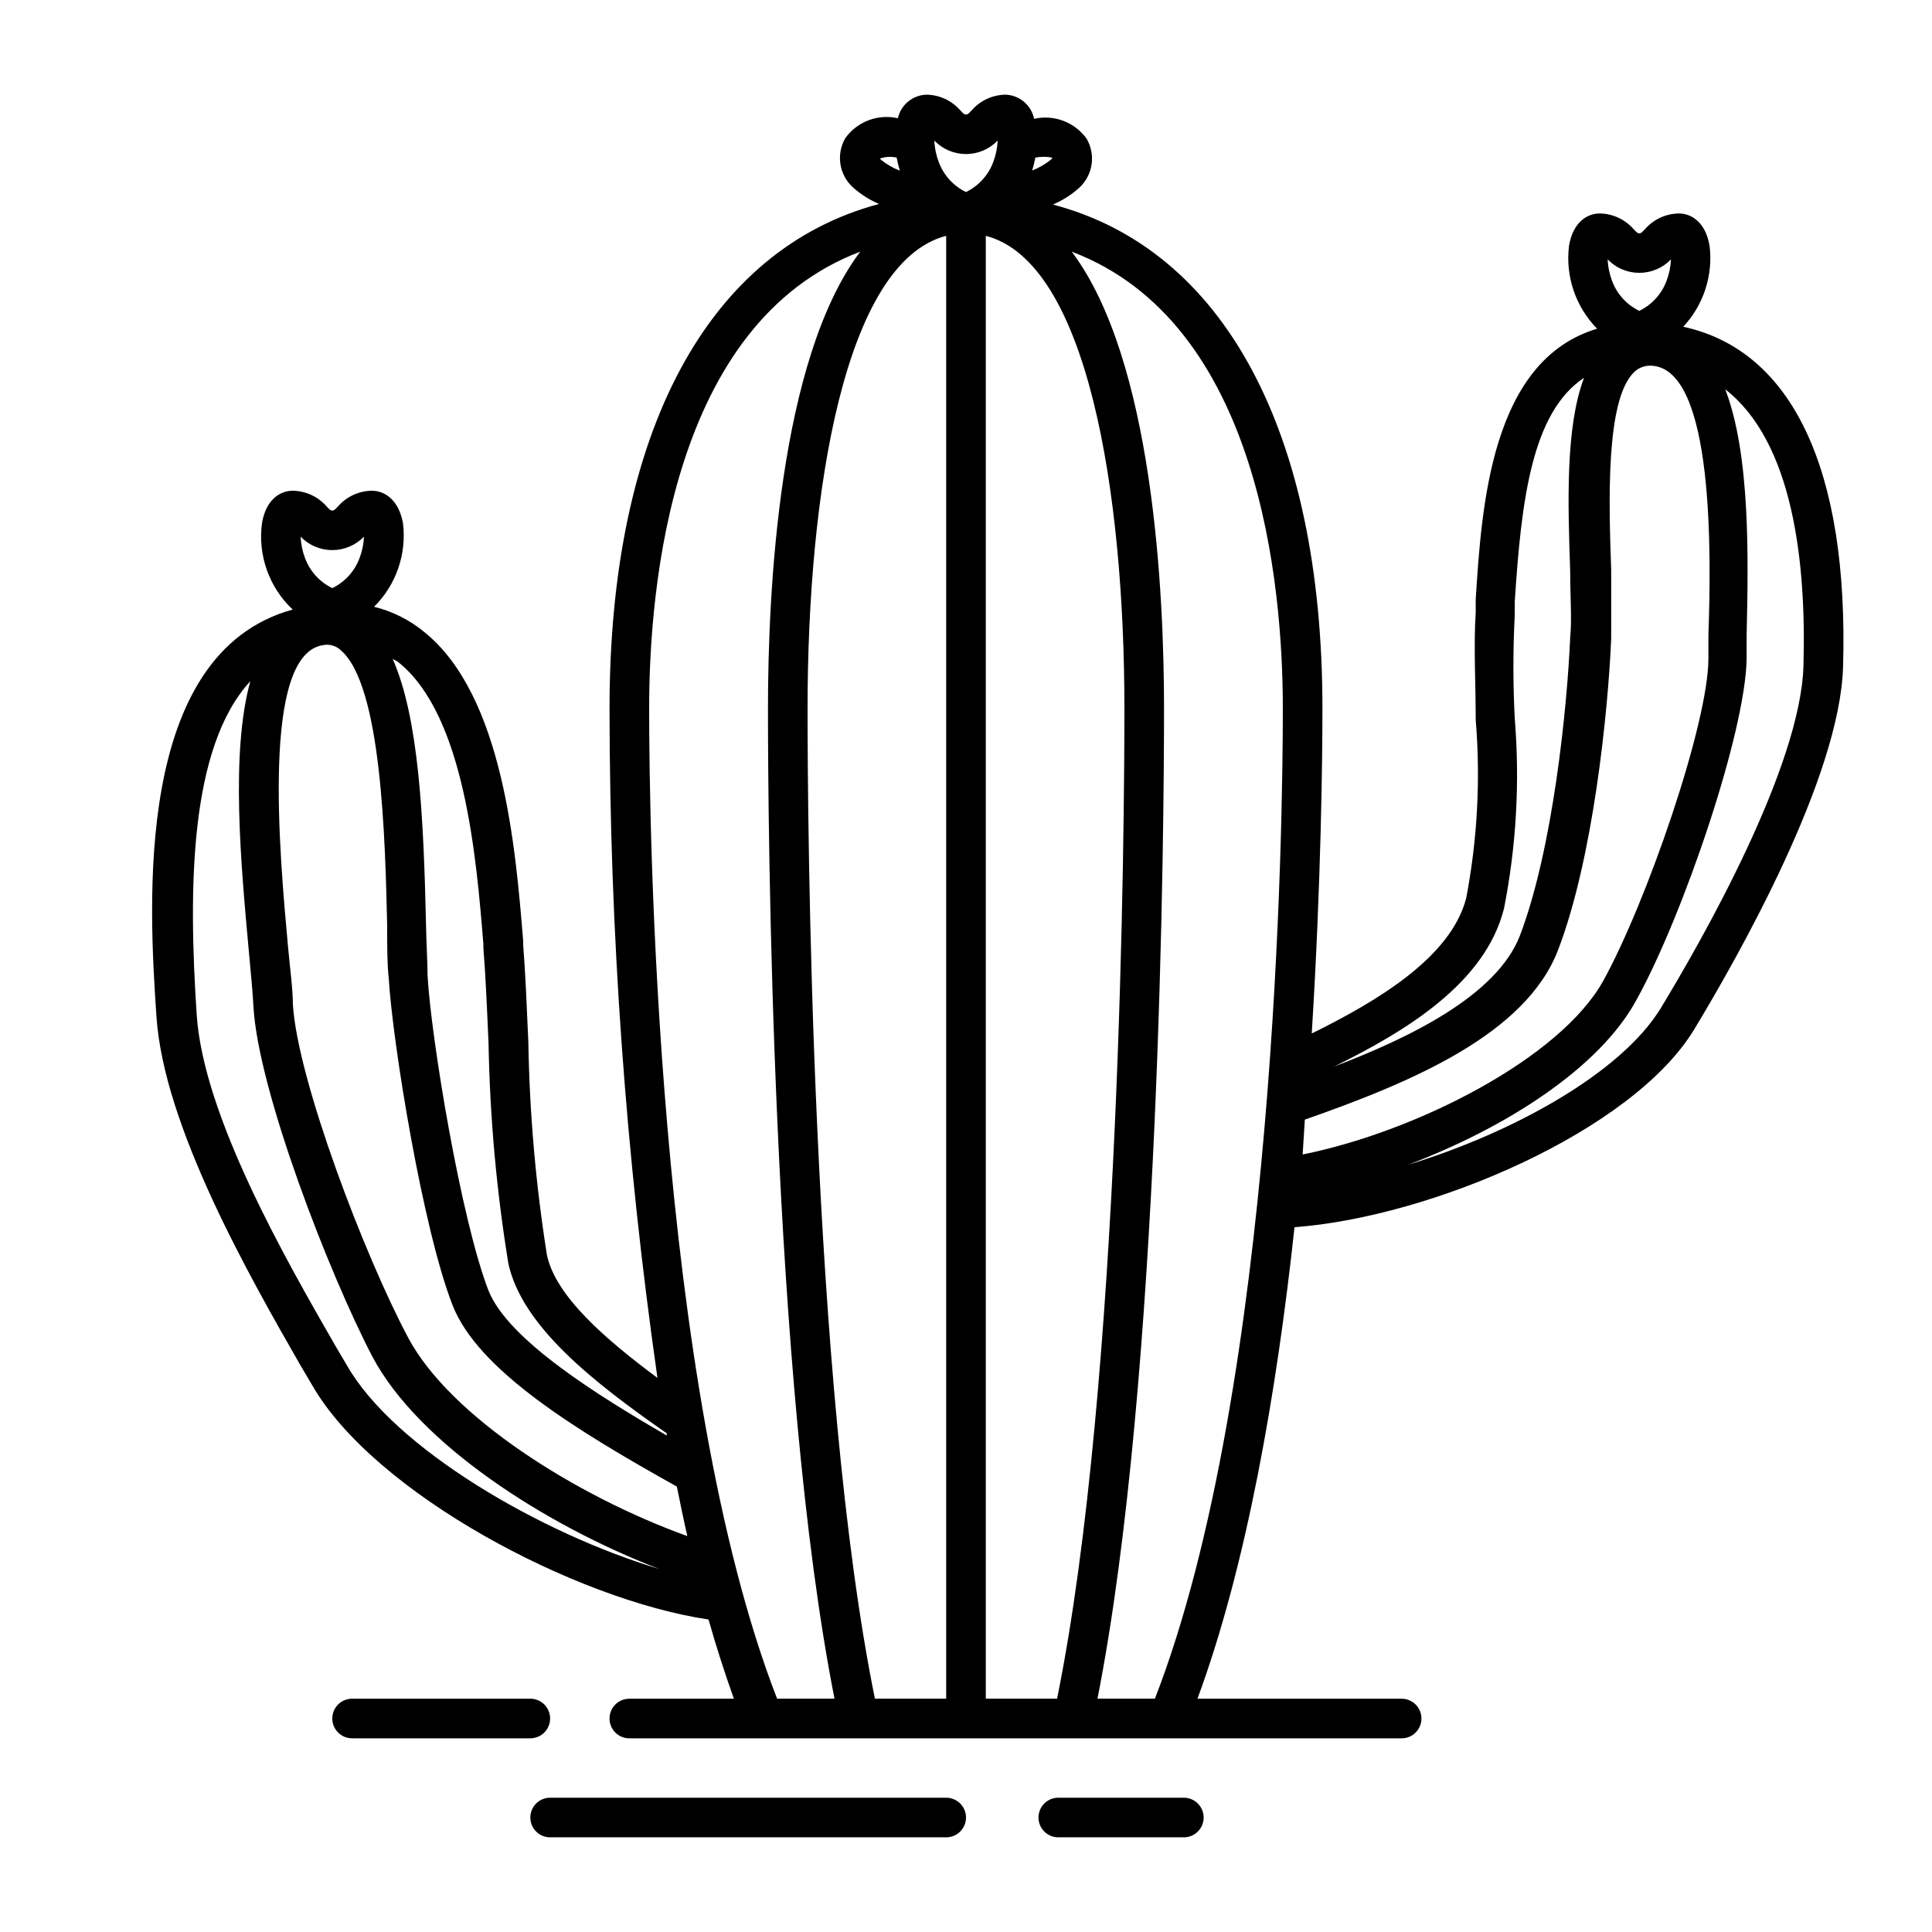 <?xml version="1.0" encoding="UTF-8"?>
<!-- Uploaded to: SVG Repo, www.svgrepo.com, Generator: SVG Repo Mixer Tools -->
<svg fill="#000000" width="800px" height="800px" version="1.1" viewBox="144 144 512 512" xmlns="http://www.w3.org/2000/svg">
 <g>
  <path d="m284.54 604.67h-47.234c-2.898 0-5.246-2.352-5.246-5.25s2.348-5.246 5.246-5.246h47.234c2.898 0 5.246 2.348 5.246 5.246s-2.348 5.25-5.246 5.25z"/>
  <path d="m394.75 630.91h-104.96c-2.898 0-5.246-2.348-5.246-5.246 0-2.898 2.348-5.25 5.246-5.25h104.96c2.898 0 5.25 2.352 5.25 5.25 0 2.898-2.352 5.246-5.25 5.246z"/>
  <path d="m457.73 630.91h-33.273c-2.898 0-5.246-2.348-5.246-5.246 0-2.898 2.348-5.25 5.246-5.25h33.273c2.898 0 5.25 2.352 5.25 5.25 0 2.898-2.352 5.246-5.25 5.246z"/>
  <path d="m590.08 230.59c5.375-5.758 7.93-13.594 6.981-21.414-1.051-6.348-4.883-8.605-8.137-8.605-3.441 0.043-6.707 1.551-8.973 4.144-1.051 1.102-1.102 1.102-1.523 1.102-0.418 0-0.473 0-1.523-1.102h0.004c-2.266-2.594-5.531-4.102-8.977-4.144-3.254 0-7.086 2.258-8.133 8.605-0.98 8.066 1.762 16.141 7.453 21.938-28.184 8.398-30.598 47.23-32.172 71.688v3.465c-0.578 9.133 0 18.527 0 28.496 1.301 15.785 0.453 31.676-2.519 47.23-4.039 15.742-23.617 27.344-40.934 35.895 2.519-40.457 2.832-73.73 2.832-86.117 0-73.473-26.238-121.7-71.426-133.56h0.004c2.531-1.082 4.871-2.574 6.926-4.406 3.668-3.34 4.5-8.789 1.992-13.066-3.164-4.379-8.637-6.445-13.906-5.25-0.746-3.617-3.863-6.262-7.555-6.402-3.445 0.043-6.711 1.551-8.977 4.144-1.047 1.102-1.102 1.102-1.52 1.102s-0.473 0-1.523-1.102c-2.266-2.594-5.531-4.102-8.973-4.144-3.644 0.125-6.75 2.688-7.559 6.246-5.269-1.195-10.742 0.871-13.906 5.246-2.508 4.281-1.676 9.73 1.992 13.07 2.055 1.832 4.394 3.32 6.93 4.406-45.188 12.02-71.426 60.246-71.426 133.72 0.047 59.355 4.293 118.63 12.699 177.38-14.117-10.496-26.977-21.727-29.285-32.539v0.004c-2.973-18.719-4.621-37.625-4.934-56.574-0.418-9.5-0.789-18.422-1.363-25.609v-1.051c-1.996-24.352-5.246-65.023-26.238-81.922-3.871-3.191-8.41-5.469-13.277-6.664 5.84-5.801 8.672-13.977 7.66-22.148-1.152-6.348-4.984-8.605-8.238-8.605-3.445 0.043-6.707 1.551-8.977 4.144-1.051 1.102-1.102 1.102-1.523 1.102-0.418 0-0.473 0-1.523-1.102h0.004c-2.266-2.594-5.527-4.102-8.973-4.144-3.254 0-7.086 2.258-8.133 8.605h-0.004c-1.137 8.492 1.891 17.016 8.137 22.883-42.457 11.703-38.047 78.719-36.105 107.85 1.941 29.125 24.613 68.801 38.152 92.418l3.098 5.246c16.371 28.602 69.691 56.887 105.06 62.137 2.047 7.242 4.305 14.223 6.719 20.992h-27.711c-2.898 0-5.246 2.348-5.246 5.246s2.348 5.25 5.246 5.25h204.67c2.898 0 5.25-2.352 5.25-5.25s-2.352-5.246-5.25-5.246h-54.105c13.016-35.266 20.992-81.133 25.715-124.96 36.266-2.676 89.688-25.504 105.96-52.48 11.547-19.102 38.574-66.703 39.414-96.039 1.52-52.27-13.488-83.863-42.352-90.105zm-171.71-44.82c1.488-0.289 3.023-0.289 4.512 0-0.074 0.203-0.199 0.387-0.367 0.527-1.5 1.215-3.184 2.188-4.984 2.887 0.352-1.121 0.633-2.258 0.84-3.414zm-36.734 0h-0.004c0.207 1.172 0.488 2.328 0.84 3.465-1.801-0.695-3.484-1.672-4.984-2.887l-0.316-0.316c1.434-0.516 2.981-0.605 4.461-0.262zm-131.94 133.82c17.477 14.117 20.57 52.008 22.41 74.625v1.051c0.578 6.981 0.945 15.742 1.363 25.242v0.004c0.355 19.535 2.109 39.02 5.25 58.305 3.57 16.582 22.516 31.488 41.984 45.027v0.578c-18.105-10.496-41.984-25.297-47.23-38.363-7.293-18.789-15.219-66.859-16.164-83.496 0-3.516-0.316-8.238-0.418-13.75-0.629-28.129-1.891-54.527-8.816-70.164 0.676 0.367 1.203 0.574 1.621 0.941zm-17.633-29.809c3.168 0.004 6.199-1.285 8.395-3.566-0.086 1.977-0.492 3.926-1.207 5.773-1.297 3.445-3.871 6.266-7.188 7.871-3.316-1.605-5.891-4.426-7.191-7.871-0.711-1.848-1.117-3.797-1.207-5.773 2.199 2.281 5.231 3.57 8.398 3.566zm3.883 216.06-3.098-5.246c-13.121-22.828-35.059-60.98-36.734-87.902-2.203-33.273-1.941-70.586 14.223-88.168-5.246 19.051-2.519 48.23-0.367 71.844 0.523 5.617 0.996 10.496 1.207 14.59 1.363 22.355 19.996 70.48 31.488 92.523 12.227 23.145 45.922 44.766 76.043 56.312-31.383-9.398-70.27-32.016-82.762-53.953zm16.164-7.453c-11.441-21.465-29.285-68.223-30.492-88.219 0-4.039-0.734-9.184-1.258-14.957-2.309-25.242-7.137-77.777 9.238-80.242h-0.004c1.68-0.352 3.422 0.137 4.672 1.312 10.914 9.184 11.809 50.539 12.332 72.789 0 5.617 0 10.496 0.418 14.117 0.996 16.949 8.973 66.336 16.898 86.645 6.664 17.215 32.746 33.219 59.461 48.125 0.891 4.41 1.785 8.816 2.781 13.121-29.332-10.551-62.922-31.648-74.047-52.691zm97.824 95.777c-32.223-82.973-33.902-232.86-33.902-262.4 0-32.539 6.086-102.18 55.945-121.07-21.57 28.652-24.457 90.211-24.457 121.07 0 29.492 0.891 177.59 17.633 262.4zm44.816 0h-18.891c-16.953-83.391-17.844-232.86-17.844-262.4 0-57.309 9.762-118.29 36.734-125.27zm5.25-399.27c-3.316-1.605-5.891-4.426-7.191-7.871-0.711-1.848-1.117-3.797-1.207-5.773 2.195 2.281 5.227 3.574 8.398 3.574 3.168 0 6.199-1.293 8.395-3.574-0.086 1.977-0.496 3.926-1.207 5.773-1.297 3.445-3.871 6.266-7.188 7.871zm5.246 399.27v-387.67c26.977 6.981 36.734 67.961 36.734 125.27 0 29.547-0.891 179.01-17.844 262.4zm44.816 0h-15.219c16.742-84.809 17.637-232.91 17.637-262.4 0-30.859-2.887-92.418-24.457-121.07 49.855 18.891 55.941 88.535 55.941 121.07 0 29.547-1.676 179.43-33.898 262.4zm128.37-377.86c3.168 0.004 6.199-1.285 8.398-3.566-0.09 1.977-0.496 3.926-1.207 5.773-1.301 3.445-3.875 6.266-7.191 7.871-3.316-1.605-5.891-4.426-7.188-7.871-0.711-1.848-1.121-3.797-1.207-5.773 2.195 2.281 5.227 3.57 8.395 3.566zm-35.844 168.41c3.258-16.566 4.211-33.5 2.836-50.328-0.473-9.125-0.473-18.27 0-27.395v-3.516c1.73-26.871 4.512-50.172 18.367-59.355-4.934 13.016-4.305 33.062-3.672 51.324 0 6.664 0.473 12.961 0 17.422-0.789 18.578-4.566 56.102-13.328 79.086-6.191 16.059-29.809 27.289-49.227 34.688 19.152-9.441 40.09-22.141 45.023-41.926zm-52.793 55.996c28.496-9.973 58.566-22.672 67.121-44.977 9.289-24.246 13.227-62.977 14.066-82.445v-18.211c-0.629-18-1.523-45.133 6.086-52.48 1.246-1.195 2.945-1.809 4.672-1.68 16.582 0.945 15.742 50.277 15.008 71.371v6.191c0 17.371-16.531 64.969-27.867 85.438-11.336 20.473-49.383 39.941-79.664 46.031zm132.14-120.23c-0.789 26.816-26.766 72.527-37.941 90.895-10.496 17.004-39.047 32.852-66.859 41.301 25.609-9.656 50.797-25.559 60.613-43.82 12.227-22.094 28.863-70.797 29.125-90.316v-6.141c0.473-20.57 0.996-47.914-5.668-65.234 17.949 13.961 21.516 45.762 20.73 73.316z"/>
 </g>
</svg>